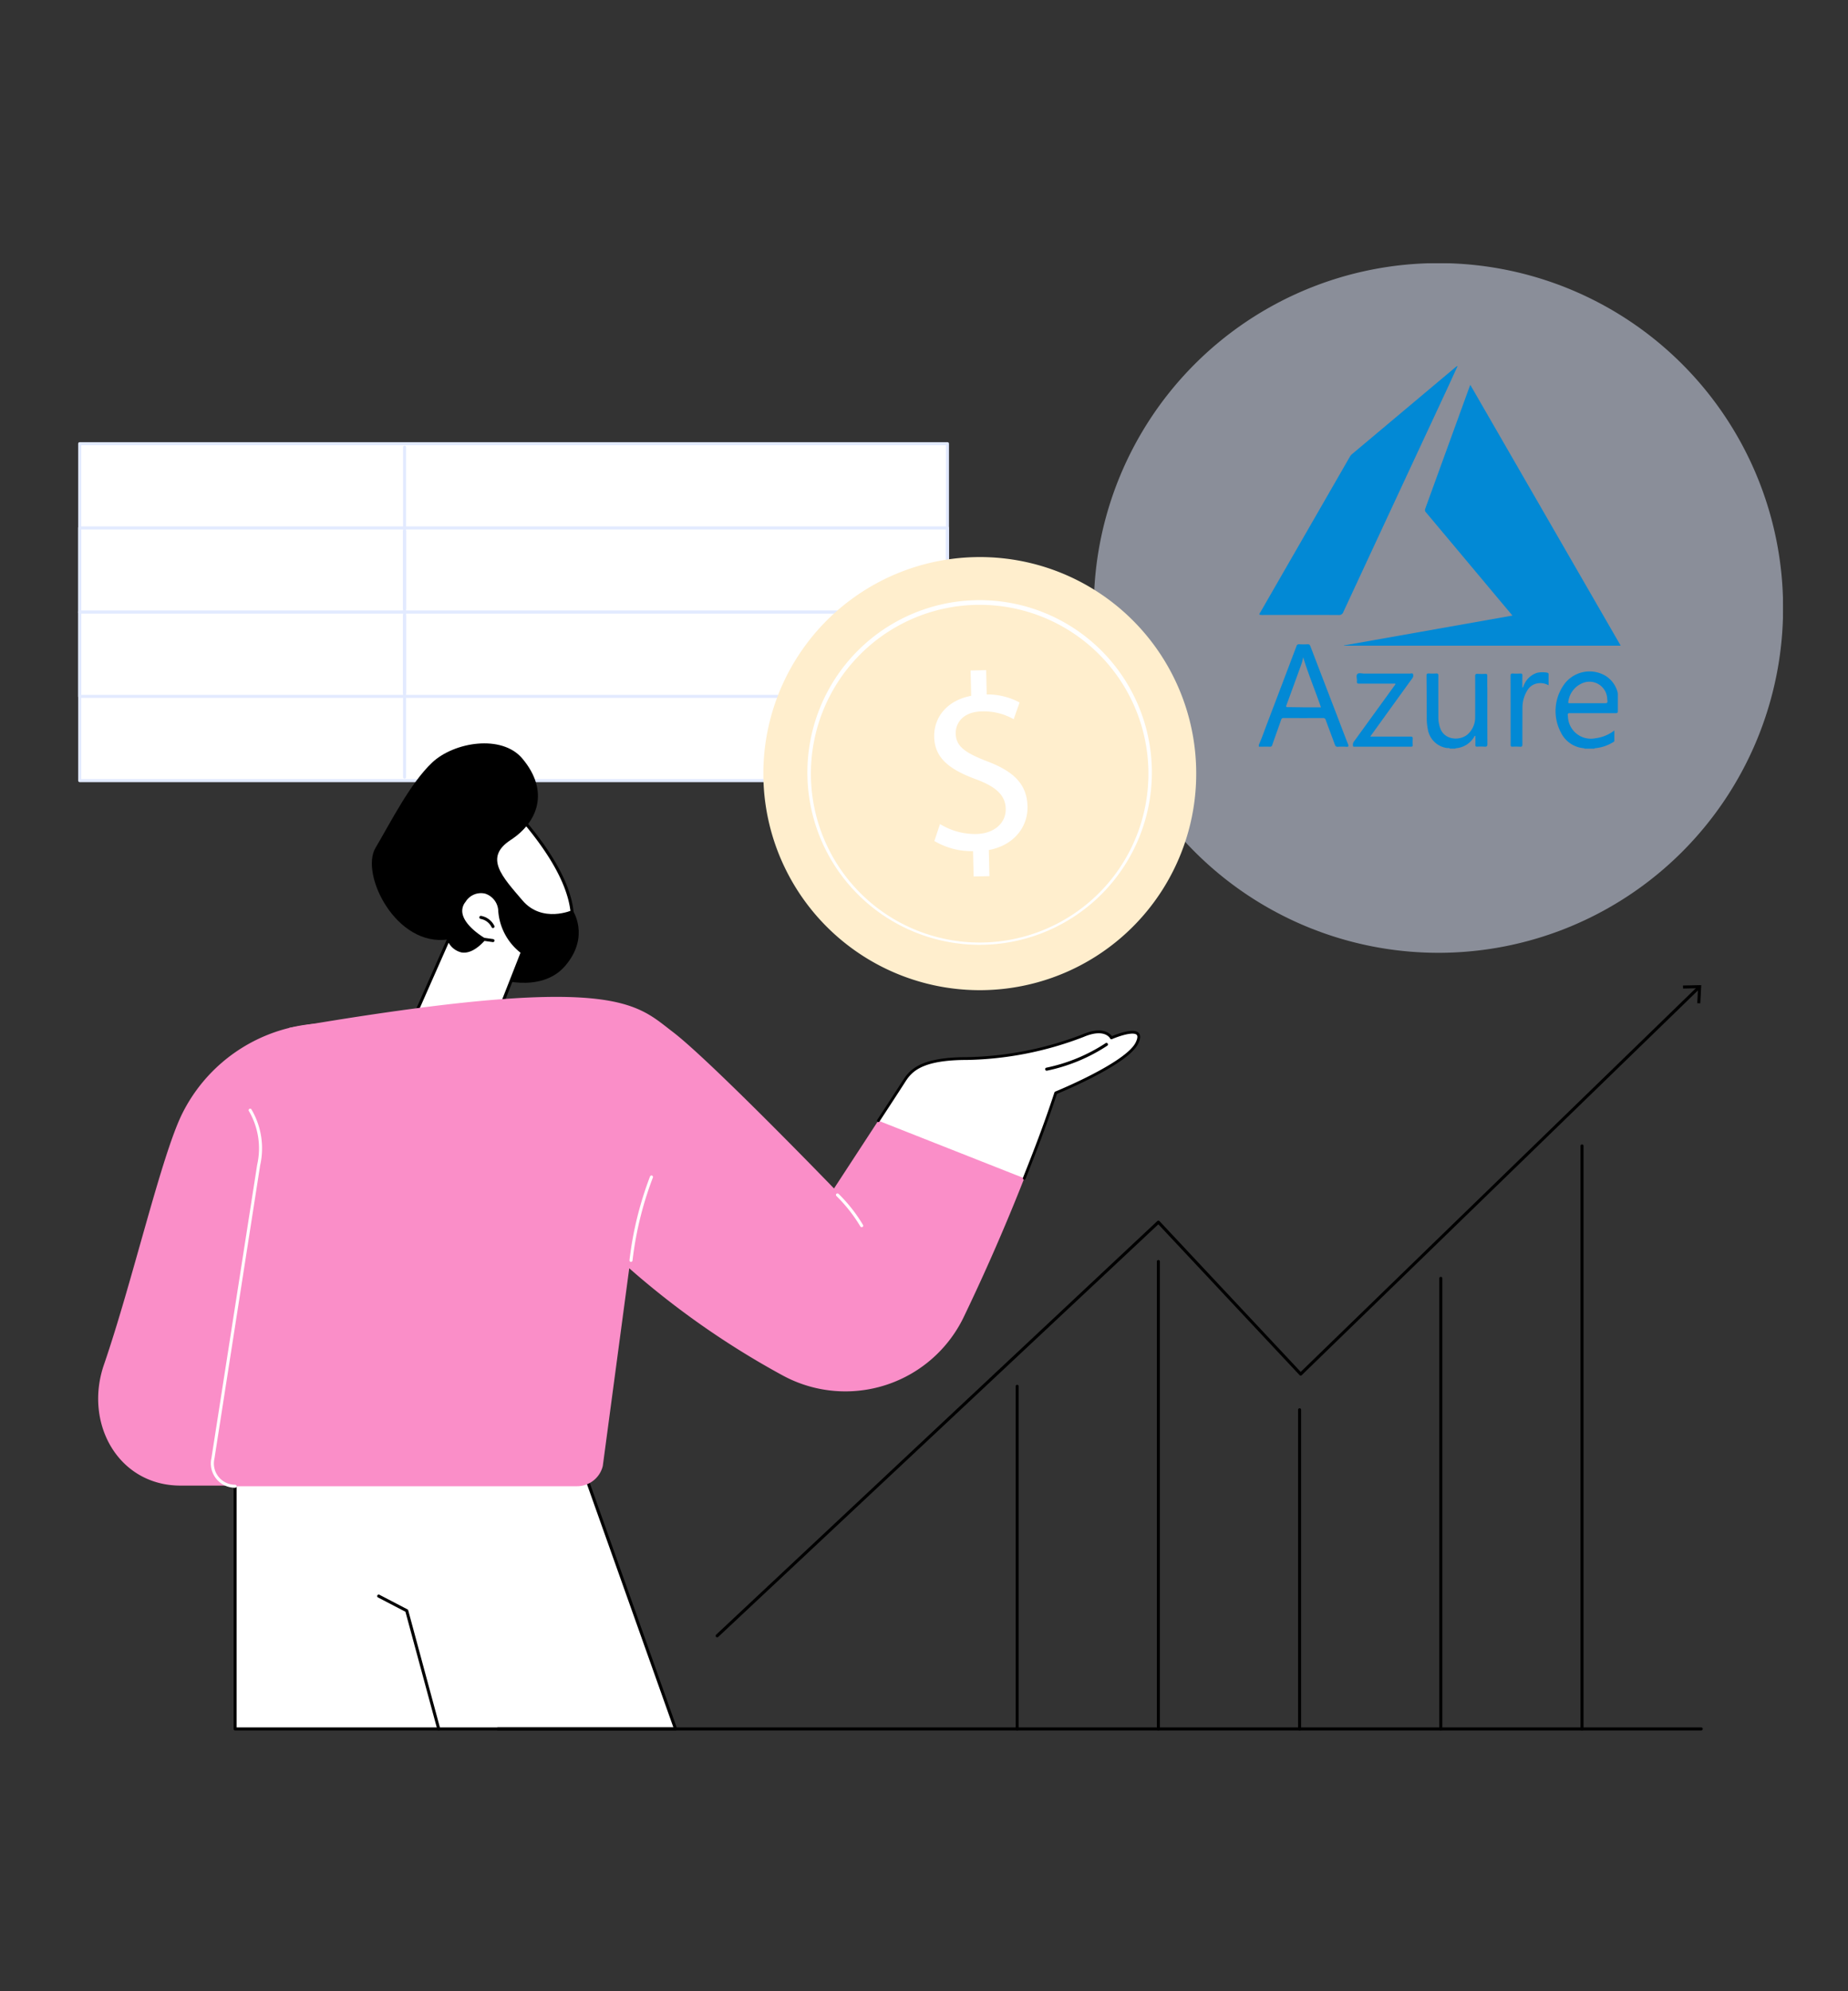<svg id="Group_99" data-name="Group 99" xmlns="http://www.w3.org/2000/svg" xmlns:xlink="http://www.w3.org/1999/xlink" width="260" height="280" viewBox="0 0 260 280">
  <rect x="0" y="0" width="260" height="280" fill="#333333" stroke="none"/>
  <defs>
    <clipPath id="clip-path">
      <rect id="Rectangle_230" data-name="Rectangle 230" width="239.869" height="206.33" fill="none"/>
    </clipPath>
    <clipPath id="clip-path-3">
      <rect id="Rectangle_225" data-name="Rectangle 225" width="96.98" height="96.98" transform="translate(142.889)" fill="none"/>
    </clipPath>
  </defs>
  <g id="Group_98" data-name="Group 98" transform="translate(11 37)">
    <g id="Group_97" data-name="Group 97" clip-path="url(#clip-path)">
      <g id="Group_94" data-name="Group 94">
        <g id="Group_93" data-name="Group 93" clip-path="url(#clip-path)">
          <g id="Group_92" data-name="Group 92" opacity="0.5">
            <g id="Group_91" data-name="Group 91">
              <g id="Group_90" data-name="Group 90" clip-path="url(#clip-path-3)">
                <path id="Path_2398" data-name="Path 2398" d="M239.869,48.49A48.49,48.49,0,1,1,191.379,0a48.49,48.49,0,0,1,48.49,48.49" fill="#e2eaff"/>
              </g>
            </g>
          </g>
        </g>
      </g>
      <rect id="Rectangle_227" data-name="Rectangle 227" width="122.087" height="23.688" transform="translate(0.214 25.39)" fill="#fff"/>
      <g id="Group_96" data-name="Group 96">
        <g id="Group_95" data-name="Group 95" clip-path="url(#clip-path)">
          <path id="Path_2399" data-name="Path 2399" d="M122.3,49.293H.214A.214.214,0,0,1,0,49.079V25.39a.214.214,0,0,1,.214-.214H122.3a.214.214,0,0,1,.214.214V49.079a.214.214,0,0,1-.214.214M.428,48.865h121.66V25.6H.428Z" fill="#e2eaff"/>
          <path id="Path_2400" data-name="Path 2400" d="M45.919,48.8a.214.214,0,0,1-.214-.214v-22.7a.214.214,0,1,1,.428,0v22.7a.214.214,0,0,1-.214.214" fill="#e2eaff"/>
          <rect id="Rectangle_228" data-name="Rectangle 228" width="122.087" height="23.689" transform="translate(0.214 49.078)" fill="#fff"/>
          <path id="Path_2401" data-name="Path 2401" d="M122.3,72.981H.214A.214.214,0,0,1,0,72.767V49.079a.214.214,0,0,1,.214-.214H122.3a.214.214,0,0,1,.214.214V72.767a.214.214,0,0,1-.214.214M.428,72.554h121.66V49.293H.428Z" fill="#e2eaff"/>
          <path id="Path_2402" data-name="Path 2402" d="M45.919,72.485a.214.214,0,0,1-.214-.214v-22.7a.214.214,0,0,1,.428,0v22.7a.214.214,0,0,1-.214.214" fill="#e2eaff"/>
          <path id="Path_2403" data-name="Path 2403" d="M122.3,61.137H.214A.214.214,0,0,1,0,60.923V37.235a.214.214,0,0,1,.214-.214H122.3a.214.214,0,0,1,.214.214V60.923a.214.214,0,0,1-.214.214M.428,60.71h121.66V37.449H.428Z" fill="#e2eaff"/>
          <path id="Path_2404" data-name="Path 2404" d="M45.919,60.641a.214.214,0,0,1-.214-.214V37.73a.214.214,0,0,1,.428,0v22.7a.214.214,0,0,1-.214.214" fill="#e2eaff"/>
          <path id="Path_2405" data-name="Path 2405" d="M157.29,71.032a30.451,30.451,0,1,1-31.149-29.69,30.426,30.426,0,0,1,31.149,29.69" fill="#ffeecd"/>
          <path id="Path_2406" data-name="Path 2406" d="M126.84,95.856a24.232,24.232,0,1,1,.569-.007c-.189,0-.38.007-.569.007m.016-47.808c-.186,0-.372,0-.559.006a23.744,23.744,0,1,0,.559-.006" fill="#fff"/>
          <path id="Path_2407" data-name="Path 2407" d="M125.983,86.249l-.083-3.563a10.3,10.3,0,0,1-5.442-1.428l.793-2.383a9.434,9.434,0,0,0,5.123,1.4c2.509-.058,4.172-1.544,4.125-3.555-.045-1.94-1.451-3.108-4.091-4.106-3.637-1.328-5.9-2.9-5.972-5.968-.068-2.929,1.965-5.2,5.2-5.8l-.083-3.563,2.19-.051.08,3.422a9.45,9.45,0,0,1,4.623,1.129l-.83,2.349a8.559,8.559,0,0,0-4.48-1.1c-2.721.064-3.708,1.71-3.675,3.122.043,1.834,1.371,2.721,4.475,3.92,3.674,1.4,5.555,3.19,5.628,6.33.064,2.787-1.818,5.443-5.444,6.127l.085,3.669Z" fill="#fff"/>
          <path id="Path_2408" data-name="Path 2408" d="M22.08,206.116H84.045l-14.5-40.773L22.08,163.849Z" fill="#fff"/>
          <path id="Path_2409" data-name="Path 2409" d="M84.045,206.331H22.08a.214.214,0,0,1-.214-.214V163.849a.22.22,0,0,1,.065-.154.207.207,0,0,1,.156-.059l47.468,1.494a.211.211,0,0,1,.194.141l14.5,40.774a.215.215,0,0,1-.2.286M22.294,205.9H83.742l-14.347-40.35-47.1-1.484Z"/>
          <path id="Path_2410" data-name="Path 2410" d="M50.727,206.33a.214.214,0,0,1-.206-.158l-4.479-16.533-3.861-2.01a.214.214,0,0,1,.2-.379l3.943,2.053a.216.216,0,0,1,.108.134l4.5,16.623a.213.213,0,0,1-.15.262.181.181,0,0,1-.056.008"/>
          <path id="Path_2411" data-name="Path 2411" d="M21.048,171.9H14.394c-8.738,0-13.615-8.737-10.77-17,4.01-11.646,8.063-29.38,11.028-35.333a22.923,22.923,0,0,1,18.355-12.586c8.46-.807,12.644.305,12.644.305l1.33,4.021L35.537,123.654Z" fill="#fa8ec8"/>
          <path id="Path_2412" data-name="Path 2412" d="M61.306,76.827c.118.294,8.639,8.815,8.228,15.985,0,0-7.465,2.292-12.577-6.582s4.349-9.4,4.349-9.4" fill="#fff"/>
          <path id="Path_2413" data-name="Path 2413" d="M67.368,93.277c-2.66,0-7.176-1-10.6-6.94-1.616-2.805-1.966-5.094-1.04-6.8,1.439-2.659,5.4-2.91,5.562-2.919a.215.215,0,0,1,.2.115c.035.05.205.243.385.446,5.462,6.172,8.108,11.437,7.866,15.65a.213.213,0,0,1-.15.192,8.565,8.565,0,0,1-2.228.26M61.2,77.05c-.649.061-3.9.477-5.1,2.688-.849,1.57-.5,3.719,1.036,6.386,4.577,7.945,11.136,6.769,12.185,6.521.162-4.071-2.451-9.179-7.767-15.187-.186-.21-.293-.331-.356-.408"/>
          <path id="Path_2414" data-name="Path 2414" d="M58.447,100.485s6.6,2.442,10.111-1.714.99-7.8.99-7.8S65.3,92.9,62.494,89.6s-5.461-6-1.648-8.483,5.518-6.84,1.648-11.449c-2.887-3.439-9.617-2.346-12.7.567s-5.784,8.312-7.969,12,2.913,14.01,10.282,12.853l2.632,6.873Z"/>
          <path id="Path_2415" data-name="Path 2415" d="M46.981,106.683l5.125-11.6s1.585,3.727,4.97,0c0,0-4.8-2.742-2.742-5.4a2.673,2.673,0,0,1,4.969,1.2,7.9,7.9,0,0,0,3.191,6l-3.362,8.569Z" fill="#fff"/>
          <path id="Path_2416" data-name="Path 2416" d="M46.981,106.9a.214.214,0,0,1-.195-.3L51.911,95a.214.214,0,0,1,.195-.127h0a.216.216,0,0,1,.2.13,2.672,2.672,0,0,0,1.7,1.5c.814.138,1.733-.325,2.737-1.373-.7-.44-2.744-1.859-3.084-3.567a2.4,2.4,0,0,1,.509-2.008,2.975,2.975,0,0,1,3.208-1.308,3.109,3.109,0,0,1,2.144,2.619A7.738,7.738,0,0,0,62.606,96.7a.214.214,0,0,1,.087.26l-3.362,8.569a.213.213,0,0,1-.177.134L47,106.895l-.022,0m5.144-11.324-4.8,10.86,11.656-1.178,3.252-8.287a8.208,8.208,0,0,1-3.142-6.061,2.665,2.665,0,0,0-1.838-2.246,2.539,2.539,0,0,0-2.75,1.158,1.971,1.971,0,0,0-.428,1.663c.365,1.833,3.08,3.4,3.107,3.419a.213.213,0,0,1,.052.329c-1.178,1.3-2.291,1.868-3.3,1.7a2.788,2.788,0,0,1-1.805-1.355"/>
          <path id="Path_2417" data-name="Path 2417" d="M58.361,95.475l-.03,0-1.2-.171a.214.214,0,1,1,.06-.423l1.2.171a.214.214,0,0,1-.03.425"/>
          <path id="Path_2418" data-name="Path 2418" d="M58.359,93.5a.213.213,0,0,1-.193-.121,2.142,2.142,0,0,0-1.554-1.167.214.214,0,0,1,.071-.422,2.576,2.576,0,0,1,1.868,1.4.213.213,0,0,1-.192.306"/>
          <path id="Path_2419" data-name="Path 2419" d="M29.724,107.532,18.955,168.089a3.2,3.2,0,0,0,3.125,3.9H70.188a3.727,3.727,0,0,0,3.62-2.841l3.722-27.807a118.128,118.128,0,0,0,21.6,15.076,18.485,18.485,0,0,0,25.532-8.37,290.143,290.143,0,0,0,12.869-31.37s9.939-4.05,11.412-6.994-3.576-.745-3.576-.745-.806-1.666-3.978-.322a47.717,47.717,0,0,1-16.342,3.225c-6.29,0-7.848,1.613-8.816,3.118s-9.891,15.16-9.891,15.16-17.383-17.981-22.7-22.027-8.172-8.394-53.922-.565" fill="#fa8ec8"/>
          <path id="Path_2420" data-name="Path 2420" d="M22.08,172.208a3.418,3.418,0,0,1-3.333-4.166l6.436-41.265a10.386,10.386,0,0,0-1.176-7.562.214.214,0,0,1,.369-.216,10.8,10.8,0,0,1,1.227,7.858l-6.436,41.266a2.986,2.986,0,0,0,2.913,3.656.214.214,0,0,1,0,.429" fill="#fff"/>
          <path id="Path_2421" data-name="Path 2421" d="M77.777,140.443h-.025a.215.215,0,0,1-.188-.237,48.792,48.792,0,0,1,2.891-11.775.214.214,0,0,1,.4.153,48.34,48.34,0,0,0-2.865,11.671.214.214,0,0,1-.212.189" fill="#fff"/>
          <path id="Path_2422" data-name="Path 2422" d="M110.233,135.565a.214.214,0,0,1-.184-.1,21.231,21.231,0,0,0-3.368-4.282.214.214,0,1,1,.3-.305,21.6,21.6,0,0,1,3.436,4.368.213.213,0,0,1-.074.293.216.216,0,0,1-.109.03" fill="#fff"/>
          <path id="Path_2423" data-name="Path 2423" d="M112.577,120.586c2.161-3.293,3.222-4.939,3.659-5.622.963-1.5,2.52-3.114,8.814-3.114a47.678,47.678,0,0,0,16.34-3.225c3.169-1.344,3.976.314,3.976.314s5.051-2.2,3.584.75-11.413,6.989-11.413,6.989c-1.332,4.076-2.763,7.83-4.431,12.007" fill="#fff"/>
          <path id="Path_2424" data-name="Path 2424" d="M112.577,120.586c2.161-3.293,3.222-4.939,3.659-5.622.963-1.5,2.52-3.114,8.814-3.114a47.678,47.678,0,0,0,16.34-3.225c3.169-1.344,3.976.314,3.976.314s5.051-2.2,3.584.75-11.413,6.989-11.413,6.989c-1.332,4.076-2.763,7.83-4.431,12.007" fill="none" stroke="#000" stroke-linecap="round" stroke-linejoin="round" stroke-width="0.392"/>
          <path id="Path_2425" data-name="Path 2425" d="M136.257,113.558a.214.214,0,0,1-.043-.423,24.073,24.073,0,0,0,8.338-3.449.213.213,0,1,1,.235.356,24.508,24.508,0,0,1-8.487,3.512.209.209,0,0,1-.043,0"/>
          <path id="Path_2426" data-name="Path 2426" d="M228.351,206.33H59.062a.214.214,0,0,1,0-.428H228.351a.214.214,0,0,1,0,.428"/>
          <path id="Path_2427" data-name="Path 2427" d="M89.9,193.236a.214.214,0,0,1-.146-.37L151.829,134.7a.207.207,0,0,1,.153-.058.21.21,0,0,1,.149.068L172,155.912l55.871-54.222a.214.214,0,1,1,.3.307l-56.028,54.374a.221.221,0,0,1-.153.06.214.214,0,0,1-.151-.067l-19.869-21.205-61.92,58.019a.212.212,0,0,1-.146.058"/>
          <path id="Path_2428" data-name="Path 2428" d="M228.219,104.084l-.427-.022.108-2.1-2.107.046-.009-.428,2.567-.055Z"/>
          <path id="Path_2429" data-name="Path 2429" d="M151.975,206.33a.214.214,0,0,1-.214-.214V140.389a.214.214,0,0,1,.428,0v65.727a.214.214,0,0,1-.214.214"/>
          <path id="Path_2430" data-name="Path 2430" d="M171.843,206.33a.214.214,0,0,1-.214-.214V161.237a.214.214,0,1,1,.428,0v44.879a.214.214,0,0,1-.214.214"/>
          <path id="Path_2431" data-name="Path 2431" d="M132.108,206.33a.214.214,0,0,1-.214-.214V157.942a.214.214,0,0,1,.428,0v48.174a.214.214,0,0,1-.214.214"/>
          <path id="Path_2432" data-name="Path 2432" d="M191.711,206.33a.214.214,0,0,1-.214-.214V142.76a.214.214,0,0,1,.428,0v63.356a.214.214,0,0,1-.214.214"/>
          <path id="Path_2433" data-name="Path 2433" d="M211.579,206.33a.214.214,0,0,1-.214-.214V124.142a.214.214,0,0,1,.428,0v81.974a.214.214,0,0,1-.214.214"/>
          <path id="Path_2434" data-name="Path 2434" d="M189.633,35.058q5.233,6.234,10.456,12.476l1.7,2.025-23.72,4.2c0,.01,0,.02,0,.03h38.949c-7.061-12.237-14.092-24.424-21.158-36.671-.067.17-.1.251-.132.334q-3.1,8.532-6.2,17.062a.48.48,0,0,0,.1.544" fill="#0289d5"/>
          <path id="Path_2435" data-name="Path 2435" d="M166.819,49.471c3.5,0,7.008-.005,10.512.01a.63.63,0,0,0,.675-.441q7.178-15.448,14.377-30.887c.566-1.214,1.119-2.434,1.677-3.652l-.036-.037c-.083.058-.171.11-.248.174q-7.266,6.1-14.533,12.2a1.518,1.518,0,0,0-.345.416q-6.292,10.932-12.587,21.862a.545.545,0,0,0-.132.315,2.37,2.37,0,0,0,.64.044" fill="#0289d5"/>
          <path id="Path_2436" data-name="Path 2436" d="M177.435,64.469q-2.037-5.292-4.069-10.586c-.082-.216-.177-.3-.411-.287-.386.021-.774.017-1.16,0a.342.342,0,0,0-.393.268q-2.052,5.433-4.123,10.859c-.384,1-.726,2.025-1.171,3.006V68c.512,0,1.024-.015,1.535,0a.317.317,0,0,0,.362-.259c.4-1.17.83-2.332,1.232-3.5a.339.339,0,0,1,.386-.273q2.748.012,5.495,0a.367.367,0,0,1,.41.3c.415,1.141.855,2.274,1.268,3.416.086.238.186.345.454.325a8.8,8.8,0,0,1,1.16,0c.309.018.37-.06.253-.353-.42-1.055-.821-2.117-1.228-3.177m-5.173-2.022c-.682,0-1.364-.022-2.046-.017-.248,0-.312-.042-.216-.3.682-1.841,1.347-3.688,2.021-5.532a5.91,5.91,0,0,0,.322-1.2c.726,2.383,1.684,4.661,2.508,7.054-.889,0-1.739,0-2.589,0" fill="#0289d5"/>
          <path id="Path_2437" data-name="Path 2437" d="M198.248,59.681c0-.557-.007-1.115,0-1.672,0-.193-.056-.26-.252-.253a10.73,10.73,0,0,1-1.091,0c-.277-.019-.363.054-.361.348.012,1.934.006,3.868,0,5.8a3.19,3.19,0,0,1-.907,2.215c-1.023,1.1-3.448,1.067-4.033-.8a4.564,4.564,0,0,1-.237-1.371c0-1.979-.01-3.959,0-5.938,0-.236-.061-.321-.3-.308a8.314,8.314,0,0,1-1.023,0c-.264-.016-.348.059-.345.336.021,2,.027,4.005.032,6.007a7.372,7.372,0,0,0,.141,1.422,3.175,3.175,0,0,0,2.655,2.711c.161.031.343-.04.484.093h.751c.021-.049.062-.057.109-.061a3.271,3.271,0,0,0,2.531-1.588c.037-.057.042-.161.172-.142,0,.42.008.841,0,1.261-.006.194.057.26.252.253a8.313,8.313,0,0,1,1.023,0c.322.027.42-.063.418-.4-.016-2.639-.009-5.279-.009-7.918" fill="#0289d5"/>
          <path id="Path_2438" data-name="Path 2438" d="M216.6,60.4a3.9,3.9,0,0,0-1.746-2.39,4.423,4.423,0,0,0-5.848,1.307,6.42,6.42,0,0,0-.387,6.708,3.948,3.948,0,0,0,3.29,2.193.2.2,0,0,1,0,.06h1.434a.2.2,0,0,1,0-.06,5.858,5.858,0,0,0,2.6-.846c.075-.045.18-.08.181-.187.005-.467,0-.935,0-1.469a5.38,5.38,0,0,1-2.661,1.094,3.227,3.227,0,0,1-3.866-3.031c-.057-.494-.057-.495.432-.495l6.143,0c.443,0,.443,0,.443-.459,0-.706,0-1.411,0-2.117a1.14,1.14,0,0,0-.023-.3m-1.988,1.474H209.88c-.138,0-.281.025-.23-.206a3.26,3.26,0,0,1,2.051-2.639,2.5,2.5,0,0,1,3.424,2.276c.065.569.065.569-.51.569" fill="#0289d5"/>
          <path id="Path_2439" data-name="Path 2439" d="M186.1,60.594c.532-.738,1.059-1.479,1.6-2.21a.62.62,0,0,0,.105-.578c-.065-.193-.281-.088-.424-.088q-3.207-.01-6.416,0c-.338,0-.783-.145-.988.057-.221.218-.036.668-.07,1.015-.027.263.057.346.333.344,1.581-.011,3.163,0,4.744,0,.115,0,.243-.042.361.048-.059.088-.107.165-.16.238L180.5,65.88c-.347.478-.689.961-1.044,1.434a.764.764,0,0,0-.082.619c.013.094.133.062.207.062q3.975,0,7.951,0c.186,0,.234-.067.227-.239a6.545,6.545,0,0,1,0-.852c.028-.288-.093-.333-.347-.33-1.217.011-2.434,0-3.651,0h-1.967c.089-.133.131-.2.177-.263l4.13-5.727" fill="#0289d5"/>
          <path id="Path_2440" data-name="Path 2440" d="M206.637,57.582a3.572,3.572,0,0,0-1.386.029,3,3,0,0,0-1.881,1.8c-.044.091-.032.226-.186.286,0-.579-.012-1.134.006-1.688.008-.245-.075-.312-.309-.3a8.1,8.1,0,0,1-1.022,0c-.282-.021-.334.088-.333.346.01,2.547.007,5.094.008,7.64,0,.683.009,1.365,0,2.047,0,.194.06.261.252.255a10.05,10.05,0,0,1,1.056.006c.3.024.35-.09.349-.363-.008-1.706.005-3.411.006-5.117a4.629,4.629,0,0,1,.716-2.486,2.014,2.014,0,0,1,1.263-.915,2.327,2.327,0,0,1,1.7.243c0-.548-.009-1.036,0-1.524.005-.191-.11-.242-.246-.257" fill="#0289d5"/>
        </g>
      </g>
    </g>
  </g>
  <rect id="Rectangle_231" data-name="Rectangle 231" width="260" height="280" fill="none"/>
</svg>
